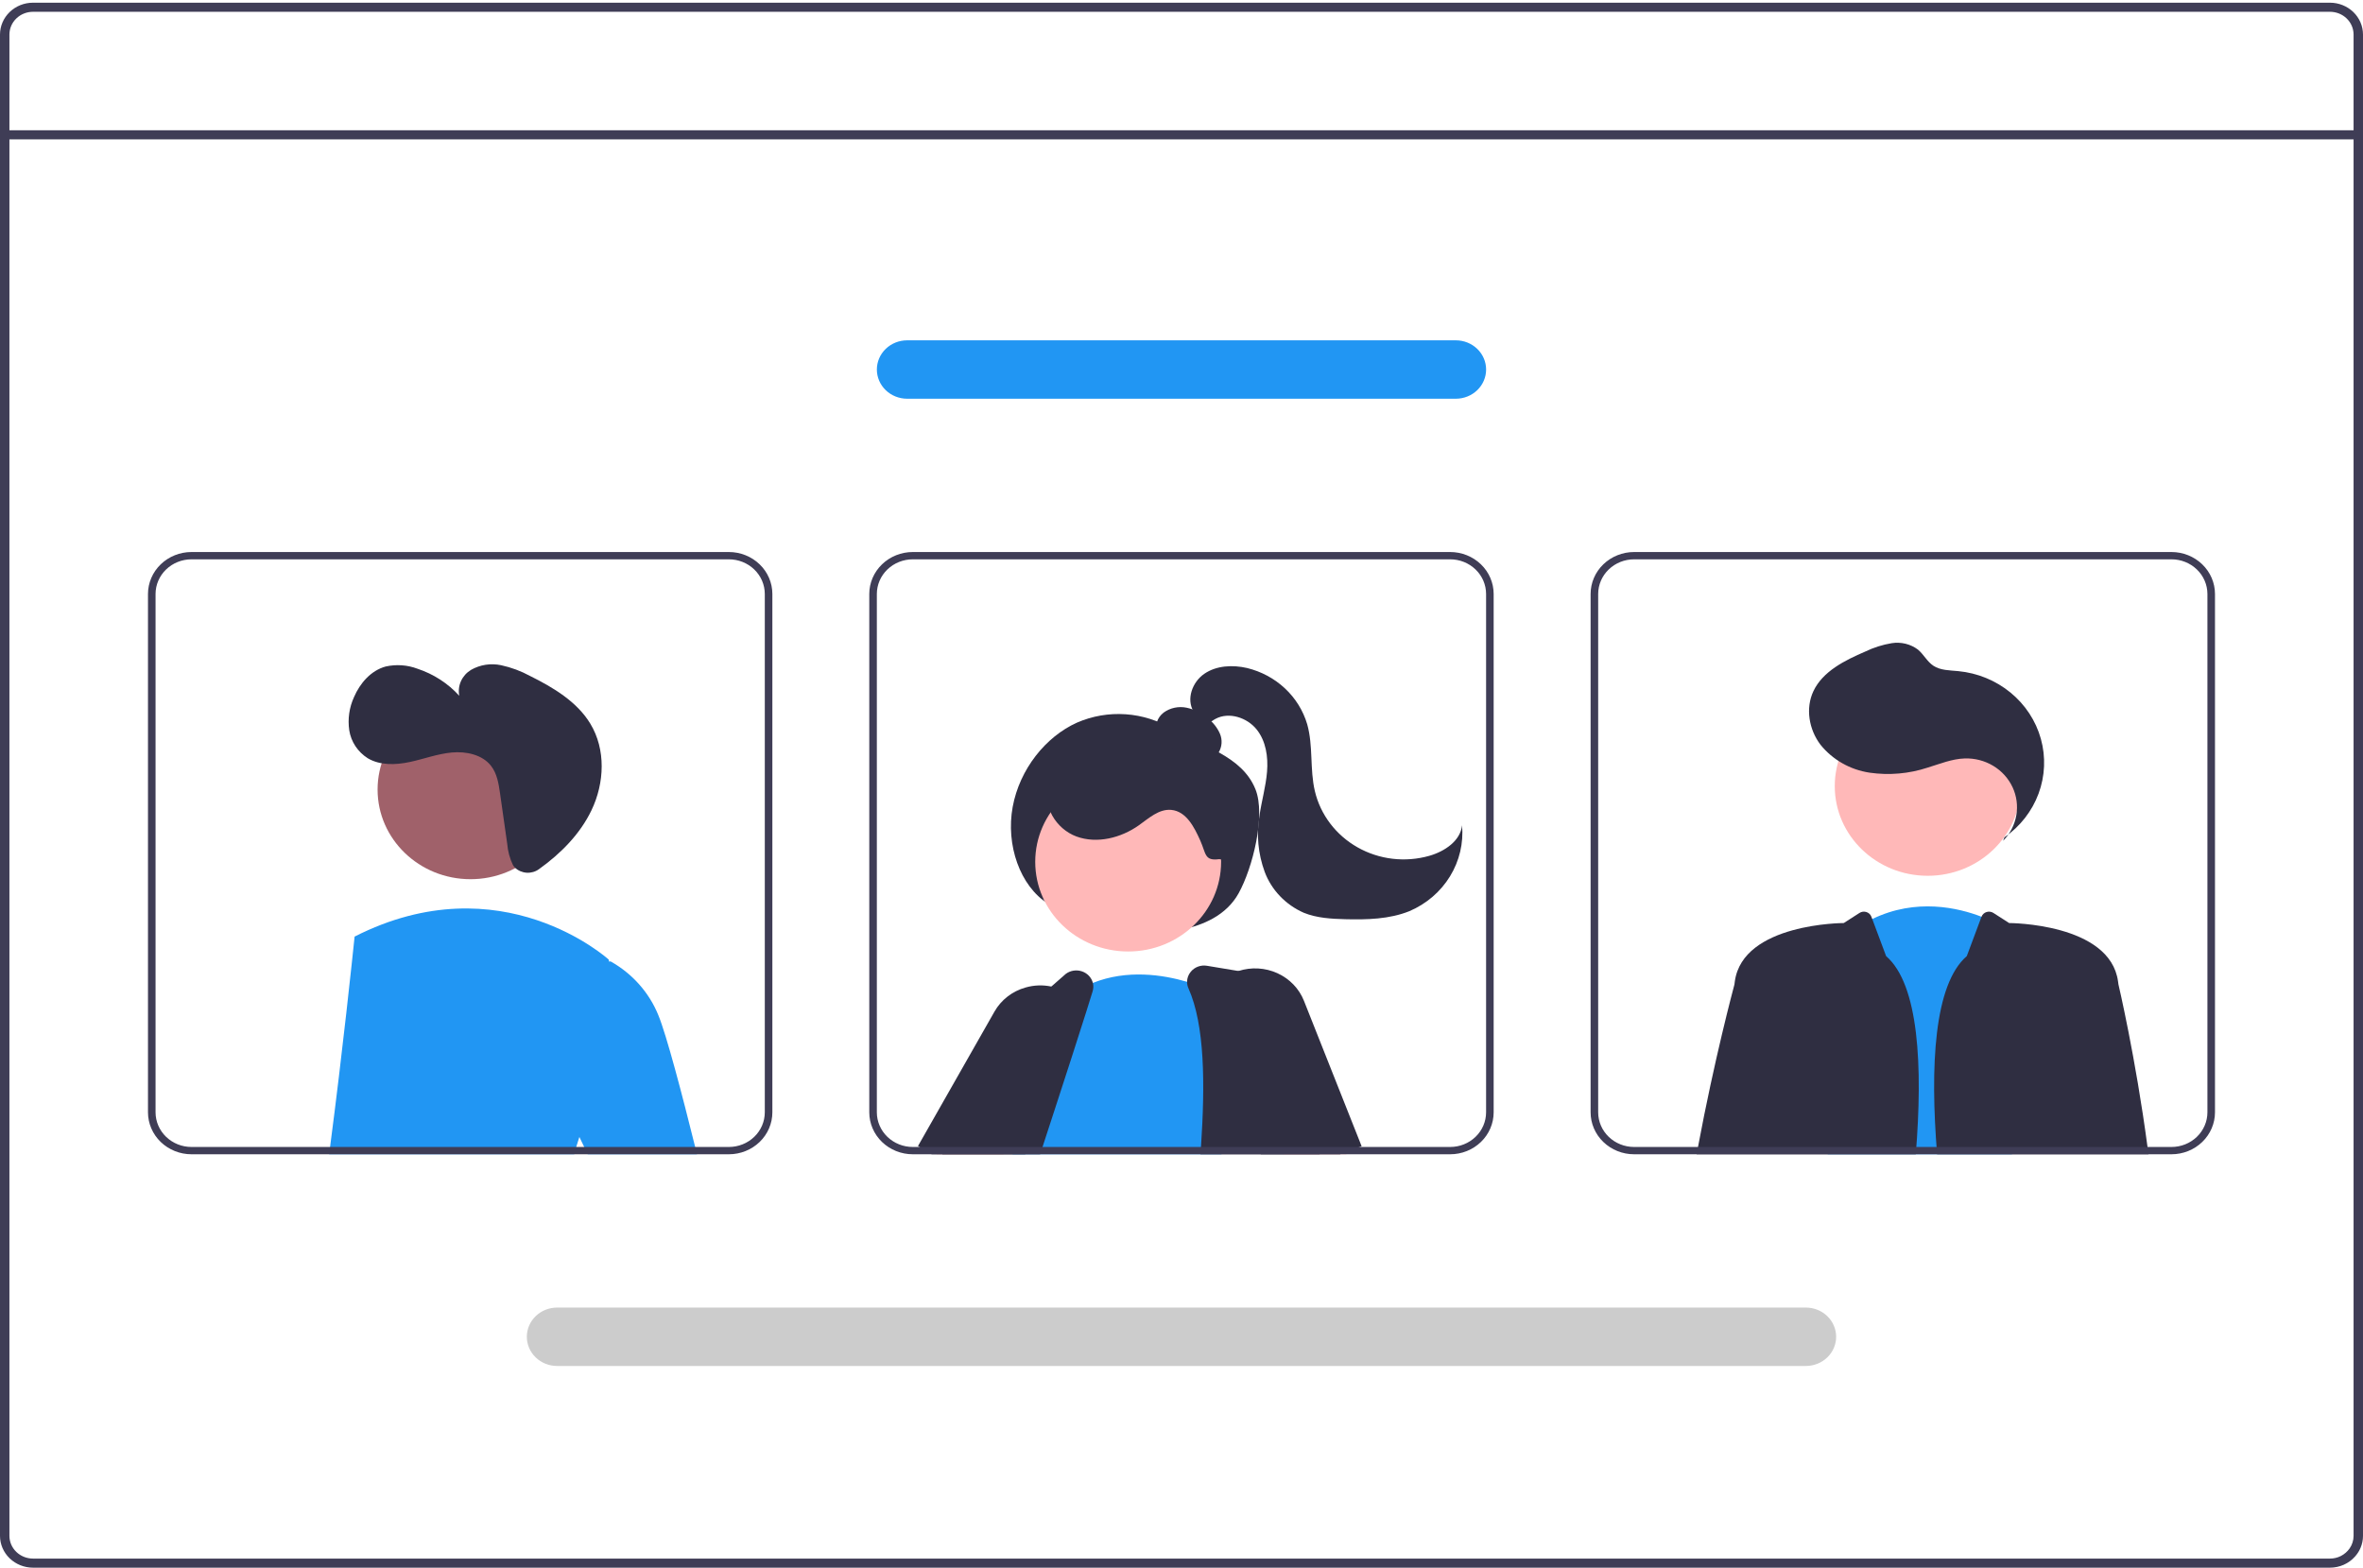 <svg width="624" height="414" viewBox="0 0 624 414" fill="none" xmlns="http://www.w3.org/2000/svg">
<path d="M615.276 0.713H8.713C6.403 0.715 4.188 1.601 2.554 3.177C0.921 4.753 0.002 6.89 0 9.118V405.595C0.002 407.823 0.921 409.96 2.554 411.536C4.188 413.112 6.403 413.998 8.713 414H615.276C616.536 414 617.781 413.736 618.925 413.227C620.069 412.718 621.085 411.975 621.902 411.05C621.971 410.978 622.035 410.901 622.092 410.819C622.612 410.206 623.033 409.52 623.341 408.785C623.779 407.775 624.003 406.69 624 405.595V9.118C623.998 6.888 623.077 4.75 621.442 3.174C619.806 1.598 617.588 0.713 615.276 0.713ZM621.512 405.595C621.513 406.767 621.155 407.914 620.483 408.891C619.885 409.751 619.075 410.454 618.124 410.935C617.244 411.373 616.267 411.602 615.276 411.6H8.713C7.063 411.598 5.481 410.965 4.314 409.839C3.146 408.713 2.49 407.187 2.488 405.595V9.118C2.49 7.526 3.146 6 4.314 4.874C5.481 3.748 7.063 3.115 8.713 3.113H615.276C616.928 3.113 618.513 3.745 619.682 4.871C620.851 5.997 621.51 7.525 621.512 9.118V405.595Z" fill="#3F3D56"/>
<path d="M622.751 34.401H1.242V36.804H622.751V34.401Z" fill="#3F3D56"/>
<path d="M276.778 238.674C269.304 233.981 265.586 223.074 267.418 213.1C269.249 203.125 276.146 194.534 284.413 190.829C288.435 189.081 292.844 188.323 297.244 188.625C301.644 188.927 305.898 190.278 309.623 192.558C317.204 197.03 327.927 199.479 331.527 208.426C334.294 215.302 330.785 229.263 327.061 235.942C323.842 241.714 317.726 244.354 311.98 245.501C305.623 246.752 299.062 246.671 292.741 245.264C286.419 243.857 280.484 241.157 275.338 237.346L276.778 238.674Z" fill="#2F2E41"/>
<path d="M272.879 291.651L266.904 301.589L266.114 302.9L264.965 304.827H247.348L248.537 302.9L251.615 297.897L258.789 286.214L266.914 289.347L272.879 291.651Z" fill="#FFB8B8"/>
<path d="M246.029 304.827L242.811 302.899L242.411 302.658L262.607 267.158C263.475 265.621 264.651 264.266 266.066 263.171C267.481 262.075 269.107 261.261 270.851 260.776C273.051 260.144 275.383 260.061 277.626 260.535C278.935 260.802 280.194 261.257 281.363 261.885C281.844 262.139 282.308 262.423 282.752 262.733C284.46 263.888 285.863 265.413 286.849 267.186C288.023 269.262 288.602 271.601 288.529 273.965C288.455 276.328 287.73 278.629 286.429 280.633L278.645 292.634L271.99 302.899L270.741 304.827H246.029Z" fill="#2F2E41"/>
<path d="M297.915 251.274C311.47 251.274 322.459 240.674 322.459 227.599C322.459 214.524 311.47 203.924 297.915 203.924C284.36 203.924 273.372 214.524 273.372 227.599C273.372 240.674 284.36 251.274 297.915 251.274Z" fill="#FFB8B8"/>
<path d="M322.554 304.827H267.384L267.634 304.143C267.494 303.728 267.364 303.314 267.244 302.899C267.114 302.466 267.004 302.022 266.904 301.589C266.008 297.553 266.011 293.381 266.914 289.347C269.962 274.907 282.123 263.177 282.123 263.177C282.333 263.022 282.543 262.878 282.753 262.733C284.562 261.456 286.525 260.394 288.599 259.572C297.632 255.957 307.105 257.412 313.47 259.282C315.687 259.929 317.854 260.725 319.956 261.663C320.695 262.001 321.095 262.213 321.095 262.213L321.725 280.729L322.484 302.899L322.554 304.827Z" fill="#2196F3"/>
<path d="M348.075 302.899L343.858 282.214L339.601 261.355C339.424 260.493 338.98 259.704 338.329 259.09C337.679 258.476 336.85 258.066 335.954 257.914L327.04 256.429L318.746 255.051C317.946 254.912 317.122 254.986 316.363 255.267C315.604 255.547 314.938 256.022 314.439 256.641C313.816 257.391 313.474 258.322 313.47 259.282C313.47 259.876 313.596 260.463 313.84 261.008C318.167 270.743 318.247 286.156 317.147 302.899C317.097 303.536 317.057 304.181 317.007 304.827H348.475L348.075 302.899Z" fill="#2F2E41"/>
<path d="M288.598 259.571C288.415 258.87 288.053 258.224 287.546 257.69C287.04 257.157 286.403 256.754 285.695 256.517C284.986 256.28 284.227 256.216 283.487 256.332C282.747 256.448 282.048 256.74 281.454 257.181L277.626 260.535L261.957 274.3C261.469 274.723 261.086 275.247 260.838 275.833C259.069 279.91 255.622 287.959 251.615 297.897C250.965 299.516 250.296 301.184 249.606 302.899C249.366 303.535 249.107 304.181 248.847 304.827H274.668C274.878 304.181 275.088 303.535 275.298 302.899C276.447 299.4 277.566 295.969 278.646 292.634C281.803 282.946 284.651 274.146 286.85 267.186C287.459 265.259 288.015 263.478 288.518 261.846C288.753 261.108 288.781 260.323 288.598 259.571Z" fill="#2F2E41"/>
<path d="M353.871 304.827H355.54L355.31 304.288L354.701 302.9L345.297 281.375L343.858 282.214L332.307 288.952L338.232 302.9L339.052 304.827H348.475H353.871Z" fill="#FFB8B8"/>
<path d="M344.338 264.304C343.066 261.092 340.555 258.479 337.331 257.011C334.108 255.543 330.42 255.335 327.041 256.429C326.609 256.567 326.185 256.728 325.772 256.911C323.404 257.93 321.387 259.578 319.956 261.663C319.372 262.496 318.892 263.392 318.527 264.333C317.878 265.967 317.572 267.709 317.625 269.457C317.678 271.206 318.09 272.927 318.837 274.522L321.725 280.729L332.057 302.899L332.956 304.827H353.871L355.31 304.287L359.048 302.899L359.567 302.707L344.338 264.304Z" fill="#2F2E41"/>
<path d="M317.191 200.408C318.047 200.656 318.963 200.624 319.798 200.318C320.633 200.013 321.34 199.45 321.81 198.718C322.255 197.971 322.517 197.136 322.576 196.277C322.634 195.417 322.488 194.556 322.148 193.76C321.452 192.17 320.354 190.773 318.955 189.697C317.367 188.311 315.433 187.345 313.342 186.894C312.297 186.677 311.217 186.68 310.173 186.901C309.129 187.122 308.147 187.557 307.293 188.177C306.455 188.816 305.833 189.683 305.508 190.666C305.183 191.649 305.169 192.702 305.469 193.693C306.104 195.47 307.826 196.661 309.545 197.548C312.955 199.305 316.716 200.336 320.575 200.573L317.191 200.408Z" fill="#2F2E41"/>
<path d="M321.966 226.892C318.02 227.417 318.527 225.479 316.947 221.953C315.366 218.426 313.251 214.239 309.285 213.882C306.035 213.589 303.357 216.095 300.724 217.956C296.031 221.274 289.706 222.897 284.266 220.907C278.826 218.917 275.046 212.663 277.11 207.416C277.753 205.967 278.697 204.661 279.884 203.579C281.071 202.496 282.476 201.66 284.012 201.123C287.093 200.066 290.365 199.628 293.628 199.834C300.884 200.058 308.001 201.815 314.476 204.982C318.945 207.173 323.296 210.306 324.991 214.857C326.687 219.407 327.802 225.802 322.955 227.033L321.966 226.892Z" fill="#2F2E41"/>
<path d="M315.175 187.893C313.225 184.618 314.835 180.125 318.026 177.936C321.217 175.748 325.498 175.534 329.306 176.411C333.072 177.326 336.523 179.181 339.311 181.788C342.1 184.395 344.129 187.664 345.195 191.266C346.811 196.993 345.85 203.144 347.219 208.931C347.948 212.015 349.325 214.923 351.263 217.475C353.202 220.027 355.661 222.17 358.49 223.77C361.32 225.371 364.459 226.396 367.714 226.782C370.969 227.169 374.272 226.908 377.419 226.016C381.518 224.855 385.684 222.032 386.087 217.93C386.511 222.641 385.398 227.362 382.902 231.432C380.407 235.503 376.654 238.718 372.169 240.629C366.888 242.754 360.997 242.893 355.277 242.751C351.549 242.659 347.736 242.442 344.297 241.051C341.917 240.004 339.778 238.51 338.005 236.655C336.232 234.801 334.86 232.624 333.971 230.251C332.22 225.483 331.747 220.365 332.596 215.373C333.159 211.49 334.278 207.685 334.592 203.776C334.905 199.867 334.311 195.693 331.813 192.6C329.314 189.507 324.542 187.928 320.99 189.834C319.562 190.6 318.411 191.851 316.86 192.345C315.309 192.839 313.11 191.971 313.252 190.401L315.175 187.893Z" fill="#2F2E41"/>
<path d="M482.658 304.827L482.848 302.899L488.484 246.337C490.332 244.942 492.316 243.725 494.41 242.703C506.012 237.064 517.204 239.763 523.259 242.096C524.864 242.702 526.415 243.434 527.896 244.284L531.194 302.899L531.303 304.827H482.658Z" fill="#2196F3"/>
<path d="M509.052 231.283C522.607 231.283 533.596 220.684 533.596 207.609C533.596 194.534 522.607 183.934 509.052 183.934C495.497 183.934 484.509 194.534 484.509 207.609C484.509 220.684 495.497 231.283 509.052 231.283Z" fill="#FFB8B8"/>
<path d="M528.966 222.044C530.79 220.19 532.001 217.853 532.445 215.333C532.889 212.812 532.546 210.221 531.459 207.89C530.372 205.558 528.591 203.591 526.342 202.238C524.092 200.886 521.477 200.209 518.828 200.294C515.434 200.404 512.236 201.744 508.997 202.727C504.088 204.338 498.851 204.792 493.723 204.054C488.564 203.281 483.909 200.629 480.716 196.645C477.68 192.619 476.733 187.036 478.878 182.507C481.354 177.28 487.139 174.399 492.582 172.059C494.776 170.999 497.12 170.256 499.539 169.854C500.751 169.659 501.991 169.709 503.182 169.998C504.373 170.288 505.489 170.812 506.46 171.537C507.99 172.805 508.886 174.712 510.55 175.812C512.423 177.05 514.857 177.017 517.116 177.235C522.205 177.727 527.019 179.701 530.916 182.896C534.814 186.09 537.611 190.354 538.935 195.119C540.259 199.884 540.048 204.926 538.33 209.572C536.611 214.219 533.467 218.251 529.315 221.132L528.966 222.044Z" fill="#2F2E41"/>
<path d="M498.067 252.496L494.41 242.703L494.182 242.093C494.073 241.803 493.898 241.541 493.67 241.327C493.441 241.112 493.165 240.951 492.862 240.855C492.559 240.758 492.237 240.73 491.921 240.771C491.605 240.812 491.303 240.923 491.037 241.093L486.885 243.763C486.885 243.763 460.254 243.763 458.116 259.176C458.086 259.417 458.046 259.687 458.016 259.976C458.015 259.99 458.011 260.003 458.006 260.015C457.736 261.027 452.71 279.766 448.393 302.899C448.273 303.536 448.153 304.181 448.033 304.827H505.902C507.785 281.588 506.731 259.981 498.067 252.496Z" fill="#2F2E41"/>
<path d="M567.097 302.899C563.94 279.168 559.423 259.977 559.423 259.977C559.383 259.687 559.343 259.417 559.313 259.176C557.185 243.763 530.554 243.763 530.554 243.763L526.404 241.095C526.139 240.924 525.836 240.814 525.52 240.773C525.204 240.731 524.882 240.76 524.579 240.856C524.276 240.953 523.999 241.115 523.771 241.329C523.542 241.544 523.367 241.806 523.259 242.096L519.372 252.496C510.708 259.981 509.654 281.588 511.537 304.827L567.347 304.827C567.267 304.182 567.177 303.536 567.097 302.899Z" fill="#2F2E41"/>
<path d="M124.253 232.183C137.808 232.183 148.797 221.584 148.797 208.509C148.797 195.433 137.808 184.834 124.253 184.834C110.698 184.834 99.71 195.433 99.71 208.509C99.71 221.584 110.698 232.183 124.253 232.183Z" fill="#A0616A"/>
<path d="M156.024 293.357C154.786 295.558 153.772 297.869 152.996 300.258C152.706 301.107 152.426 301.993 152.166 302.899C151.977 303.526 151.807 304.172 151.637 304.827H86.903C86.994 304.191 87.073 303.545 87.163 302.899C90.471 277.693 93.149 252.111 93.579 247.937C93.619 247.542 93.639 247.34 93.639 247.34C132.431 227.618 160.74 253.412 160.74 253.412C160.74 253.412 160.78 253.595 160.84 253.952C161.46 257.557 164.617 278.609 156.024 293.357Z" fill="#2196F3"/>
<path d="M152.995 300.258L148.679 291.332L149.728 255.938L160.84 253.952L161.23 253.885C166.973 257.105 171.418 262.106 173.84 268.073C175.999 273.278 180.106 288.932 183.573 302.899C183.734 303.545 183.893 304.191 184.053 304.827H155.204L154.274 302.899L152.995 300.258Z" fill="#2196F3"/>
<path d="M192.478 145.782H50.56C47.516 145.785 44.598 146.953 42.445 149.03C40.293 151.106 39.082 153.921 39.078 156.857V293.752C39.082 296.688 40.293 299.503 42.445 301.58C44.598 303.656 47.516 304.824 50.56 304.827H192.478C195.522 304.825 198.442 303.658 200.594 301.581C202.747 299.505 203.957 296.689 203.959 293.752V156.857C203.957 153.92 202.747 151.104 200.594 149.028C198.442 146.951 195.522 145.784 192.478 145.782ZM201.961 293.752C201.959 296.177 200.959 298.503 199.181 300.218C197.403 301.933 194.992 302.897 192.478 302.899H50.56C48.046 302.896 45.636 301.931 43.859 300.216C42.081 298.502 41.081 296.177 41.077 293.752V156.857C41.081 154.432 42.081 152.108 43.859 150.393C45.636 148.678 48.046 147.713 50.56 147.71H192.478C194.992 147.712 197.403 148.676 199.181 150.391C200.959 152.106 201.959 154.432 201.961 156.857V293.752ZM92.42 302.899L92.21 304.827H151.637C151.807 304.172 151.977 303.526 152.166 302.899H92.42Z" fill="#3F3D56"/>
<path d="M382.95 145.782H241.033C237.989 145.785 235.07 146.953 232.918 149.03C230.765 151.106 229.554 153.921 229.551 156.857V293.752C229.554 296.688 230.765 299.503 232.918 301.58C235.07 303.656 237.989 304.824 241.033 304.827H382.95C385.995 304.825 388.914 303.658 391.067 301.581C393.22 299.505 394.43 296.689 394.432 293.752V156.857C394.43 153.92 393.22 151.104 391.067 149.028C388.914 146.951 385.995 145.784 382.95 145.782ZM392.433 293.752C392.431 296.177 391.432 298.503 389.654 300.218C387.876 301.933 385.465 302.897 382.95 302.899H241.033C238.519 302.896 236.109 301.931 234.331 300.216C232.554 298.502 231.553 296.177 231.549 293.752V156.857C231.553 154.432 232.554 152.108 234.331 150.393C236.109 148.678 238.519 147.713 241.033 147.71H382.95C385.465 147.712 387.876 148.676 389.654 150.391C391.432 152.106 392.431 154.432 392.433 156.857V293.752ZM267.244 302.899C267.364 303.314 267.494 303.728 267.634 304.143L267.384 304.827H317.008C317.058 304.181 317.098 303.536 317.148 302.899H267.244Z" fill="#3F3D56"/>
<path d="M573.433 145.782H431.515C428.471 145.784 425.551 146.951 423.398 149.028C421.245 151.104 420.035 153.92 420.033 156.857V293.752C420.035 296.689 421.245 299.505 423.398 301.581C425.551 303.658 428.471 304.825 431.515 304.827H573.433C576.477 304.824 579.395 303.656 581.547 301.579C583.7 299.503 584.911 296.688 584.914 293.752V156.857C584.911 153.921 583.7 151.106 581.547 149.03C579.395 146.953 576.477 145.785 573.433 145.782ZM582.916 293.752C582.912 296.177 581.912 298.501 580.134 300.216C578.357 301.931 575.947 302.896 573.433 302.899H431.515C429.001 302.897 426.59 301.933 424.812 300.218C423.034 298.503 422.034 296.177 422.032 293.752V156.857C422.034 154.432 423.034 152.106 424.812 150.391C426.59 148.676 429.001 147.712 431.515 147.71H573.433C575.947 147.713 578.357 148.678 580.134 150.393C581.912 152.108 582.912 154.432 582.916 156.857V293.752ZM506.051 302.899C506.001 303.536 505.951 304.181 505.901 304.827H548.96C549.04 304.191 549.13 303.545 549.21 302.899H506.051Z" fill="#3F3D56"/>
<path d="M476.878 360.734H147.115C144.995 360.734 142.962 359.922 141.463 358.476C139.963 357.029 139.121 355.068 139.121 353.023C139.121 350.978 139.963 349.016 141.463 347.57C142.962 346.124 144.995 345.312 147.115 345.312H476.878C478.998 345.312 481.031 346.124 482.53 347.57C484.03 349.016 484.872 350.978 484.872 353.023C484.872 355.068 484.03 357.029 482.53 358.476C481.031 359.922 478.998 360.734 476.878 360.734Z" fill="#CCCCCC"/>
<path d="M384.444 105.297H239.548C237.428 105.297 235.394 104.485 233.895 103.039C232.396 101.593 231.554 99.631 231.554 97.586C231.554 95.541 232.396 93.579 233.895 92.133C235.394 90.687 237.428 89.875 239.548 89.875H384.444C386.564 89.875 388.597 90.687 390.096 92.133C391.596 93.579 392.438 95.541 392.438 97.586C392.438 99.631 391.596 101.593 390.096 103.039C388.597 104.485 386.564 105.297 384.444 105.297Z" fill="#2196F3"/>
<path d="M135.993 229.135C136.824 229.926 137.923 230.4 139.088 230.472C140.252 230.544 141.405 230.209 142.334 229.527C148.118 225.391 153.197 220.242 156.202 213.963C159.645 206.767 160.03 197.937 155.878 191.098C152.368 185.317 146.17 181.587 139.993 178.523C137.595 177.217 135.012 176.257 132.325 175.672C129.61 175.095 126.768 175.537 124.379 176.909C123.21 177.616 122.29 178.646 121.737 179.865C121.184 181.085 121.025 182.436 121.281 183.744C118.314 180.479 114.514 178.018 110.257 176.606C107.576 175.594 104.641 175.389 101.838 176.017C97.918 177.089 95.056 180.449 93.491 184.077C92.225 186.838 91.788 189.885 92.23 192.873C92.462 194.36 93.015 195.783 93.853 197.051C94.692 198.318 95.797 199.402 97.097 200.232C100.337 202.166 104.472 202.027 108.194 201.237C111.916 200.446 115.518 199.072 119.312 198.724C123.106 198.377 127.331 199.289 129.64 202.214C131.266 204.273 131.683 206.965 132.048 209.529L133.947 222.869C134.102 224.799 134.613 226.686 135.455 228.443C135.601 228.696 135.782 228.929 135.993 229.135Z" fill="#2F2E41"/>
</svg>

